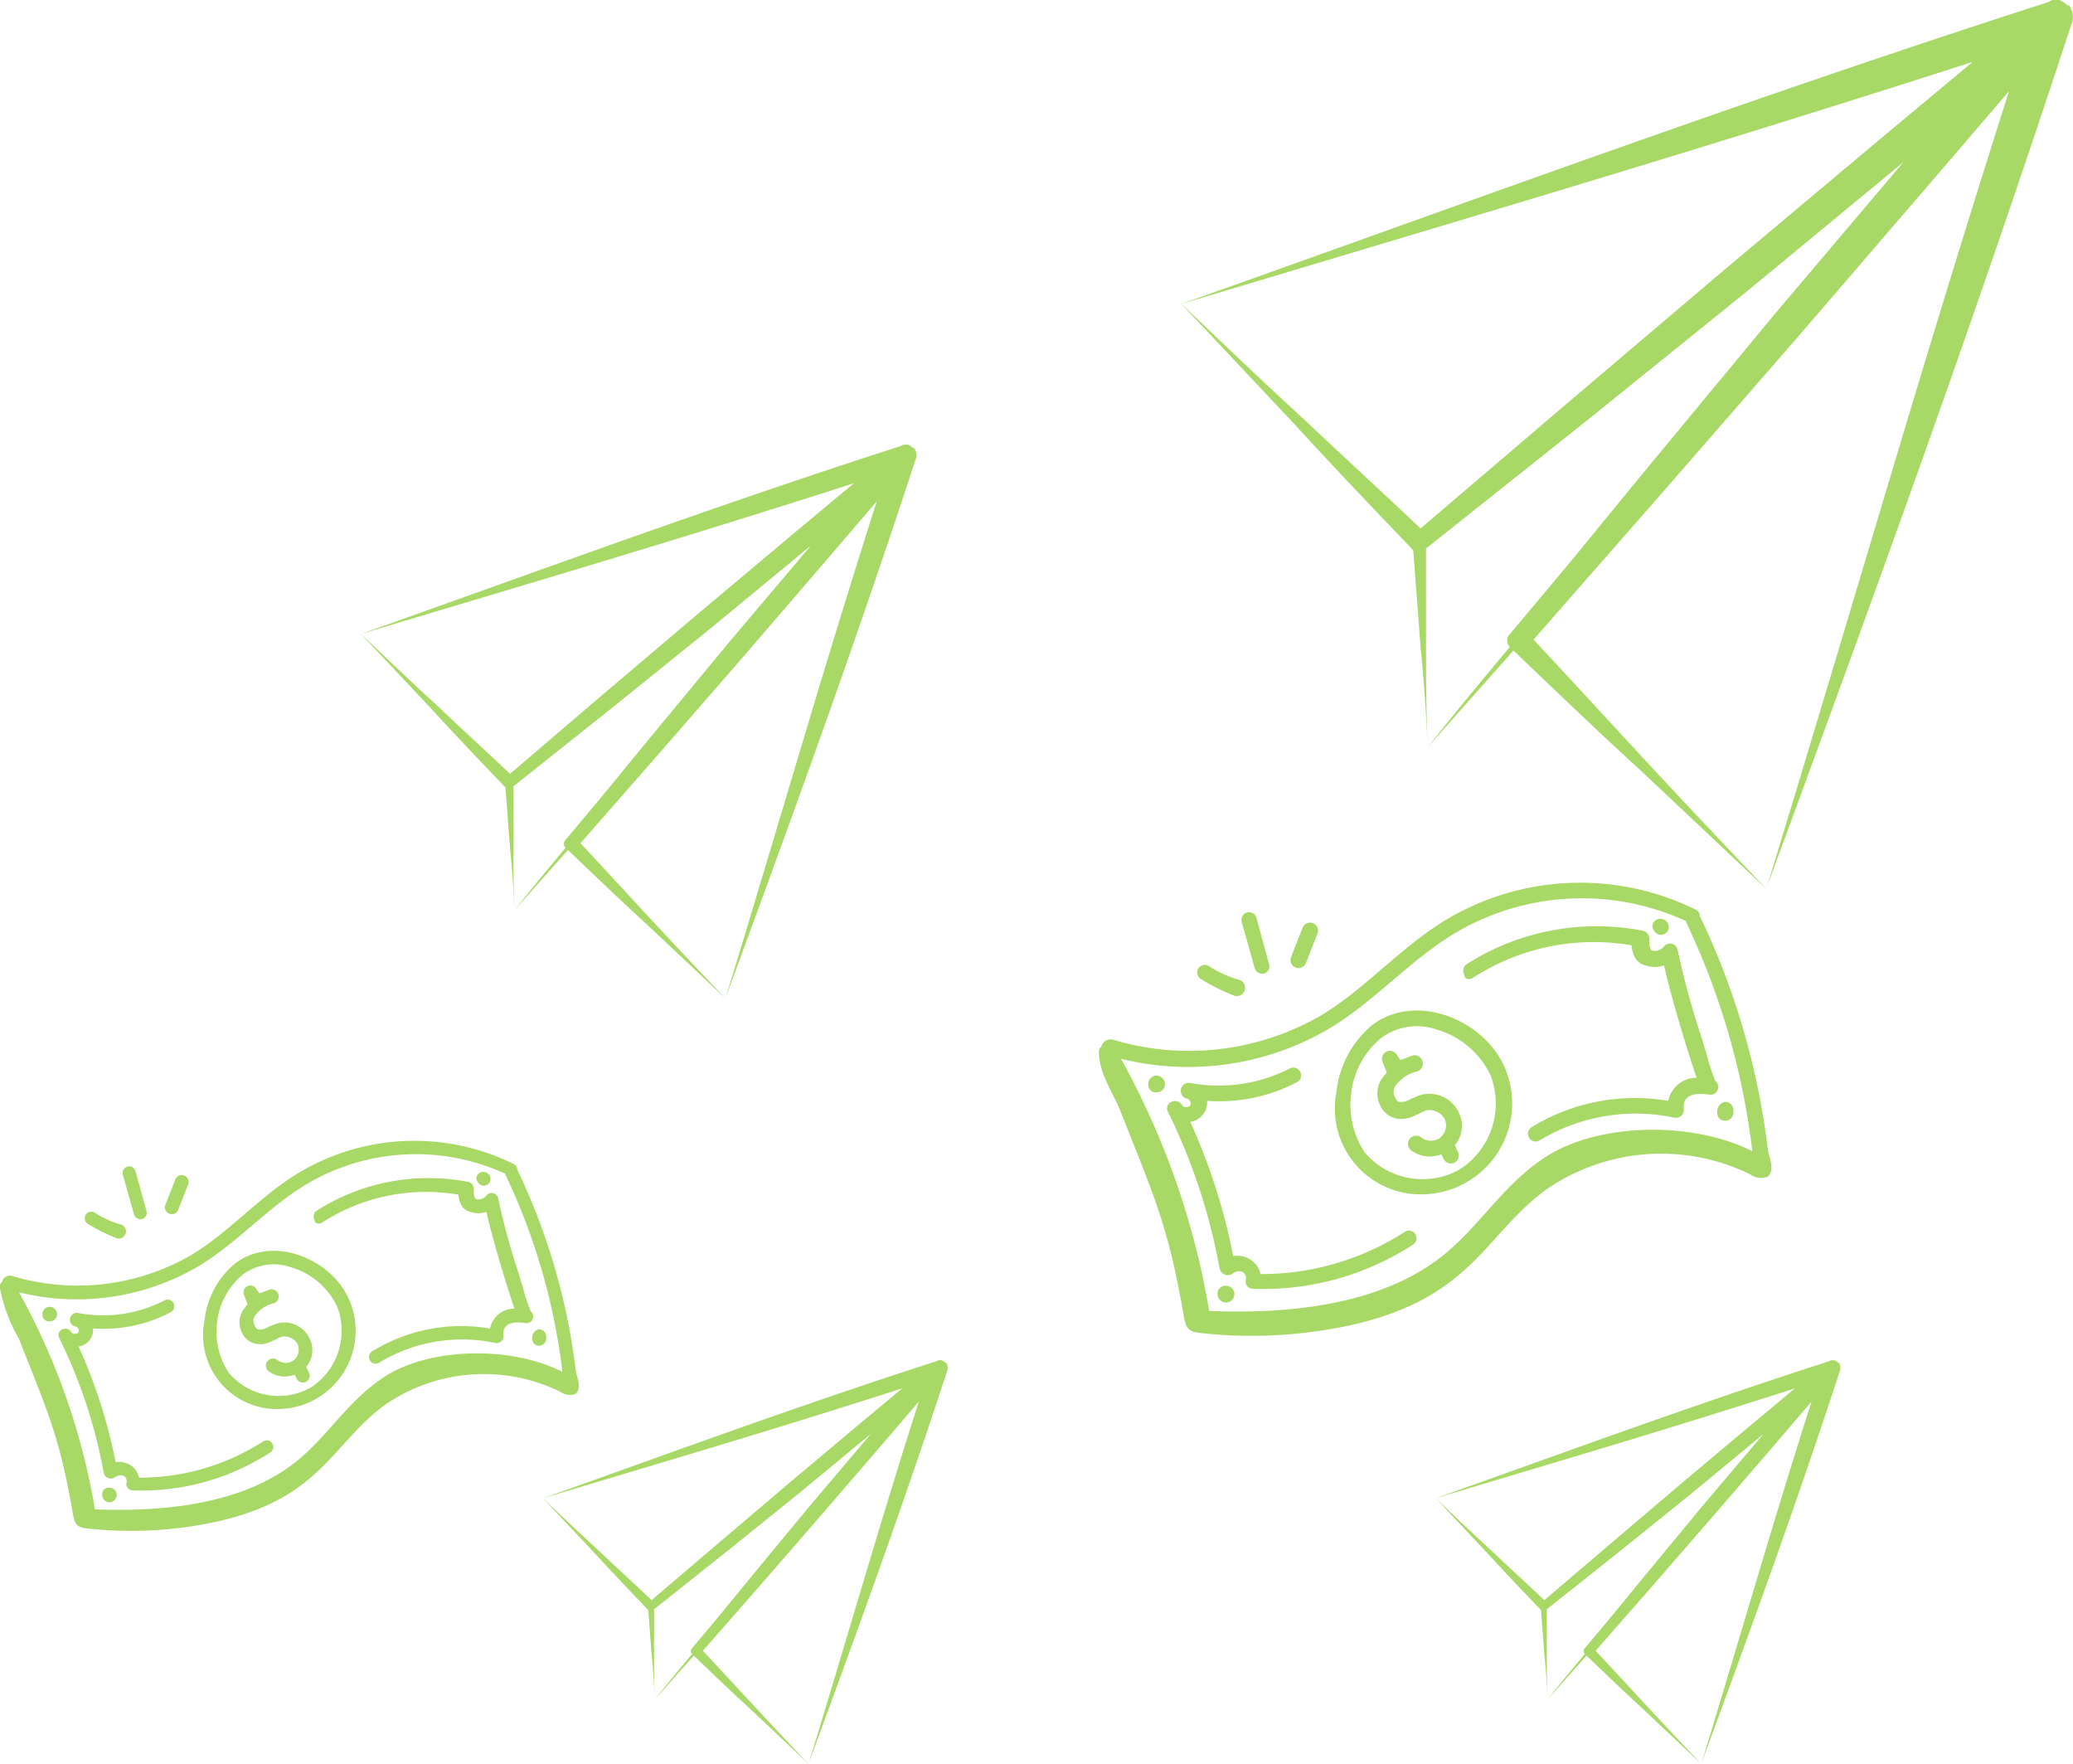 <?xml version="1.0" encoding="utf-8"?>
<svg xmlns="http://www.w3.org/2000/svg" width="113.779" height="96.8" viewBox="0 0 113.779 96.8">
  <g id="Group_33401" data-name="Group 33401" transform="translate(-719.222 -369.2)">
    <g id="_x33_8" transform="translate(782.491 367.7)">
      <path id="Path_14206" data-name="Path 14206" d="M50.1,1.7c-.1-.1-.2-.1-.3-.2h-.3a.367.367,0,0,0-.3.1C32.1,7.1,16.2,13,1.5,18.2,19.5,12.8,29.4,9.9,45,4.9l-4.8,4-8.7,7.3-8.6,7.3-8.2,7c-2.1-2-4.2-3.9-6.3-5.9-2.3-2.1-4.6-4.3-6.9-6.5l6.3,6.7c2.1,2.3,4.3,4.6,6.5,6.9l.4,5.3c.2,1.9.3,3.7.4,5.5-.1-2-.1-3.9-.1-5.8V31.6l8.8-7,8.8-7.1,8.6-7.1L34,18.9l-7.2,8.7c-4.1,5-3,3.7-7.2,8.7a.483.483,0,0,0,0,.7c-1.5,1.8-3,3.6-4.5,5.5,1.5-1.7,3.1-3.5,4.7-5.3,2.3,2.2,4.7,4.5,7,6.6l6.9,6.5c-6.3-6.6-8.6-9.2-12.8-13.7L28,28.5,35.4,20l7.4-8.6L47,6.5c-5,15.7-7.8,25.7-13.3,43.7C39,35.8,44.8,20,50.4,2.9a1.1,1.1,0,0,0-.1-1.1c-.1,0-.1,0-.2-.1Z" fill="#a8d966"/>
    </g>
    <g id="_x33_8-2" data-name="_x33_8" transform="translate(737.491 392.101)">
      <path id="Path_14206-2" data-name="Path 14206" d="M31.776,1.625c-.062-.062-.125-.062-.187-.125H31.4a.229.229,0,0,0-.187.062C20.562,4.989,10.657,8.664,1.5,11.9,12.713,8.539,18.88,6.733,28.6,3.618L25.608,6.11l-5.42,4.548L14.831,15.2,9.723,19.566C8.415,18.32,7.107,17.136,5.8,15.89c-1.433-1.308-2.866-2.679-4.3-4.049l3.925,4.174c1.308,1.433,2.679,2.866,4.049,4.3l.249,3.3c.125,1.184.187,2.3.249,3.426-.062-1.246-.062-2.43-.062-3.613V20.251l5.482-4.361,5.482-4.423,5.357-4.423-4.485,5.3-4.485,5.42c-2.554,3.115-1.869,2.3-4.485,5.42a.3.3,0,0,0,0,.436c-.934,1.121-1.869,2.243-2.8,3.426.934-1.059,1.931-2.18,2.928-3.3,1.433,1.37,2.928,2.8,4.361,4.111l4.3,4.049c-3.925-4.111-5.357-5.731-7.974-8.534l4.423-5.046,4.61-5.3,4.61-5.357,2.616-3.052c-3.115,9.78-4.859,16.01-8.285,27.223,3.3-8.971,6.915-18.813,10.4-29.466a.682.682,0,0,0-.062-.685c-.062,0-.062,0-.125-.062Z" fill="#a8d966"/>
    </g>
    <g id="_x33_8-3" data-name="_x33_8" transform="translate(796.491 442.345)">
      <path id="Path_14206-3" data-name="Path 14206" d="M23.565,1.591c-.045-.045-.091-.045-.136-.091h-.136a.167.167,0,0,0-.136.045C15.393,4.042,8.174,6.721,1.5,9.082,9.672,6.63,14.167,5.314,21.25,3.044L19.07,4.86,15.12,8.174l-3.9,3.314L7.493,14.666c-.953-.908-1.907-1.771-2.86-2.679C3.588,11.034,2.544,10.035,1.5,9.037l2.86,3.042c.953,1.044,1.952,2.088,2.951,3.133l.182,2.406c.091.863.136,1.68.182,2.5-.045-.908-.045-1.771-.045-2.633V15.166l4-3.178,4-3.224,3.9-3.224L16.256,9.4l-3.269,3.95c-1.861,2.27-1.362,1.68-3.269,3.95a.219.219,0,0,0,0,.318c-.681.817-1.362,1.634-2.043,2.5.681-.772,1.407-1.589,2.134-2.406,1.044,1,2.134,2.043,3.178,3l3.133,2.951c-2.86-3-3.9-4.177-5.811-6.22l3.224-3.678L16.891,9.9l3.36-3.9L22.158,3.77c-2.27,7.128-3.541,11.668-6.038,19.84C18.526,17.073,21.159,9.9,23.7,2.136a.5.5,0,0,0-.045-.5c-.045,0-.045,0-.091-.045Z" fill="#a8d966"/>
    </g>
    <g id="_x33_8-4" data-name="_x33_8" transform="translate(747.492 442.345)">
      <path id="Path_14206-4" data-name="Path 14206" d="M23.565,1.591c-.045-.045-.091-.045-.136-.091h-.136a.167.167,0,0,0-.136.045C15.393,4.042,8.174,6.721,1.5,9.082,9.672,6.63,14.167,5.314,21.25,3.044L19.07,4.86,15.12,8.174l-3.9,3.314L7.493,14.666c-.953-.908-1.907-1.771-2.86-2.679C3.588,11.034,2.544,10.035,1.5,9.037l2.86,3.042c.953,1.044,1.952,2.088,2.951,3.133l.182,2.406c.091.863.136,1.68.182,2.5-.045-.908-.045-1.771-.045-2.633V15.166l4-3.178,4-3.224,3.9-3.224L16.256,9.4l-3.269,3.95c-1.861,2.27-1.362,1.68-3.269,3.95a.219.219,0,0,0,0,.318c-.681.817-1.362,1.634-2.043,2.5.681-.772,1.407-1.589,2.134-2.406,1.044,1,2.134,2.043,3.178,3l3.133,2.951c-2.86-3-3.9-4.177-5.811-6.22l3.224-3.678L16.891,9.9l3.36-3.9L22.158,3.77c-2.27,7.128-3.541,11.668-6.038,19.84C18.526,17.073,21.159,9.9,23.7,2.136a.5.5,0,0,0-.045-.5c-.045,0-.045,0-.091-.045Z" fill="#a8d966"/>
    </g>
    <g id="Group_33343" data-name="Group 33343" transform="translate(57.995 272.956)">
      <path id="Path_14207" data-name="Path 14207" d="M28.677,30.389a4.294,4.294,0,0,0,3.871-5.906c-.943-2.332-4.218-3.672-6.3-2.084a4.772,4.772,0,0,0-1.687,3.176A4.053,4.053,0,0,0,28.677,30.389Zm-3.424-4.715a3.987,3.987,0,0,1,1.439-2.68,2.856,2.856,0,0,1,1.687-.546,2.81,2.81,0,0,1,.893.149,4.073,4.073,0,0,1,2.581,2.184A3.706,3.706,0,0,1,30.414,29.2,3.574,3.574,0,0,1,25.9,28.4,4.089,4.089,0,0,1,25.253,25.674Z" transform="translate(647.884 143.178)" fill="#a8d966"/>
      <path id="Path_14208" data-name="Path 14208" d="M29.443,28.737c.6.1,1.042-.3,1.39-.4a.838.838,0,0,1,.844.4.759.759,0,0,1-.2.893.744.744,0,0,1-.893,0,.388.388,0,1,0-.5.6,1.487,1.487,0,0,0,.893.3,2.111,2.111,0,0,0,.546-.1l.1.2a.378.378,0,0,0,.695-.3l-.149-.3v-.05a1.423,1.423,0,0,0,.149-1.588,1.533,1.533,0,0,0-1.687-.794c-.2.05-.4.149-.546.2a.832.832,0,0,1-.546.149c-.1,0-.149-.1-.2-.2a.538.538,0,0,1,0-.546,1.74,1.74,0,0,1,1.042-.695.392.392,0,1,0-.248-.744c-.149.05-.347.149-.546.2l-.149-.2a.378.378,0,1,0-.695.3l.2.5a2.753,2.753,0,0,0-.3.4,1.265,1.265,0,0,0,0,1.191A1.062,1.062,0,0,0,29.443,28.737Z" transform="translate(645.878 141.256)" fill="#a8d966"/>
      <path id="Path_14209" data-name="Path 14209" d="M37.145,16.125a10.484,10.484,0,0,1,7.494-1.538c.05.5.248.844.645.943a1.377,1.377,0,0,0,.893,0c.347,1.588,1.241,4.466,1.538,5.31a1.35,1.35,0,0,0-1.34,1.092,9.311,9.311,0,0,0-6.452,1.241.366.366,0,0,0,.347.645,8.754,8.754,0,0,1,6.4-1.092.38.38,0,0,0,.447-.4c-.1-.695.546-.794,1.191-.695a.367.367,0,0,0,.3-.645,8.955,8.955,0,0,1-.447-1.39c-.1-.248-.149-.5-.248-.794a37.155,37.155,0,0,1-1.092-4.02.367.367,0,0,0-.645-.149.551.551,0,0,1-.546.2c-.149-.05-.149-.347-.149-.546a.377.377,0,0,0-.3-.4,11.424,11.424,0,0,0-8.337,1.588.385.385,0,0,0-.1.5c0,.2.2.248.4.149Z" transform="translate(641.749 147.218)" fill="#a8d966"/>
      <path id="Path_14210" data-name="Path 14210" d="M11.627,36.827a.466.466,0,0,1,.447-.05.334.334,0,0,1,.149.347.348.348,0,0,0,.347.447,12.98,12.98,0,0,0,7.543-2.084.358.358,0,1,0-.4-.6,12.517,12.517,0,0,1-6.8,1.985,1.114,1.114,0,0,0-1.29-.844,28.725,28.725,0,0,0-2.035-6.352.925.925,0,0,0,.794-.993,7.9,7.9,0,0,0,4.268-.893.366.366,0,1,0-.347-.645,7.34,7.34,0,0,1-4.715.695.38.38,0,1,0-.149.744q.074,0,.149.149c.1.3-.347.3-.4.149a.386.386,0,0,0-.5-.149.344.344,0,0,0-.149.5,28.108,28.108,0,0,1,2.432,7.394.4.4,0,0,0,.645.2Z" transform="translate(655.952 140.461)" fill="#a8d966"/>
      <path id="Path_14211" data-name="Path 14211" d="M54.842,13.633a.379.379,0,0,0,.248.1.368.368,0,0,0,.248-.645.389.389,0,0,0-.546,0C54.643,13.236,54.643,13.434,54.842,13.633Z" transform="translate(632.687 147.577)" fill="#a8d966"/>
      <path id="Path_14212" data-name="Path 14212" d="M61.222,31.293a.391.391,0,0,0,.4-.4v-.1a.391.391,0,0,0-.4-.4C60.726,30.5,60.726,31.293,61.222,31.293Z" transform="translate(629.582 138.799)" fill="#a8d966"/>
      <path id="Path_14213" data-name="Path 14213" d="M13.7,47.9a.365.365,0,0,0-.4.4.4.4,0,1,0,.4-.4Z" transform="translate(653.534 129.984)" fill="#a8d966"/>
      <path id="Path_14214" data-name="Path 14214" d="M7.1,27.9a.391.391,0,0,0-.4.4v.05a.354.354,0,0,0,.4.347.391.391,0,0,0,.4-.4.427.427,0,0,0-.4-.4Z" transform="translate(656.859 140.058)" fill="#a8d966"/>
      <path id="Path_14215" data-name="Path 14215" d="M33.612,22.223a35.226,35.226,0,0,0-3.226-11.116.335.335,0,0,0-.2-.3,12.335,12.335,0,0,0-11.811.5c-2.134,1.29-3.821,3.275-5.906,4.516a12.46,12.46,0,0,1-9.777,1.141.449.449,0,0,0-.5.149c-.05.05-.05.1-.1.2-.1.05-.1.2-.1.3a8.931,8.931,0,0,0,1.042,2.779c1.538,3.921,2.233,5.31,2.978,9.677.1.5.2.695.794.744a21.985,21.985,0,0,0,7.2-.4c5.608-1.29,6.2-4.218,9.082-6.352a9.543,9.543,0,0,1,9.677-.744.868.868,0,0,0,.844.1C33.91,23.116,33.712,22.62,33.612,22.223ZM12.819,16.466C15,15.176,16.64,13.24,18.774,11.95a11.756,11.756,0,0,1,10.968-.6v.05a34.64,34.64,0,0,1,3.127,10.819c-2.928-1.489-7.593-1.34-10.025.447-1.787,1.241-2.878,3.077-4.516,4.417-2.432,1.985-6.154,2.878-11.116,2.68a37.263,37.263,0,0,0-4.169-11.91,13.16,13.16,0,0,0,9.777-1.39Z" transform="translate(659.227 149.309)" fill="#a8d966"/>
      <path id="Path_14218" data-name="Path 14218" d="M11.944,17.448a.358.358,0,1,0-.4.6,9.49,9.49,0,0,0,1.588.794.392.392,0,0,0,.248-.744A5.339,5.339,0,0,1,11.944,17.448Z" transform="translate(654.494 145.35)" fill="#a8d966"/>
      <path id="Path_14219" data-name="Path 14219" d="M16.629,15.266a.355.355,0,0,0,.248-.447l-.6-2.184a.361.361,0,0,0-.695.2l.6,2.134a.386.386,0,0,0,.447.3Z" transform="translate(652.389 147.879)" fill="#a8d966"/>
      <path id="Path_14220" data-name="Path 14220" d="M20.955,15.246l.546-1.39a.378.378,0,0,0-.695-.3l-.546,1.39a.378.378,0,1,0,.695.3Z" transform="translate(650.048 147.402)" fill="#a8d966"/>
    </g>
    <g id="Group_33344" data-name="Group 33344" transform="translate(118.309 258.792)">
      <path id="Path_14207-2" data-name="Path 14207" d="M29.351,31.794a4.989,4.989,0,0,0,4.5-6.862c-1.1-2.71-4.9-4.267-7.323-2.422a5.545,5.545,0,0,0-1.96,3.69A4.709,4.709,0,0,0,29.351,31.794Zm-3.979-5.478A4.632,4.632,0,0,1,27.044,23.2,3.318,3.318,0,0,1,29,22.568a3.265,3.265,0,0,1,1.038.173,4.732,4.732,0,0,1,3,2.537,4.306,4.306,0,0,1-1.672,5.132,4.153,4.153,0,0,1-5.247-.923A4.751,4.751,0,0,1,25.372,26.316Z" transform="translate(649.693 144.155)" fill="#a8d966"/>
      <path id="Path_14208-2" data-name="Path 14208" d="M29.6,29.257c.692.115,1.211-.346,1.614-.461a.974.974,0,0,1,.98.461.882.882,0,0,1-.231,1.038.865.865,0,0,1-1.038,0,.45.45,0,0,0-.577.692,1.727,1.727,0,0,0,1.038.346,2.452,2.452,0,0,0,.634-.115l.115.231a.439.439,0,0,0,.807-.346l-.173-.346V30.7a1.654,1.654,0,0,0,.173-1.845,1.782,1.782,0,0,0-1.96-.923c-.231.058-.461.173-.634.231a.966.966,0,0,1-.634.173c-.115,0-.173-.115-.231-.231a.625.625,0,0,1,0-.634,2.022,2.022,0,0,1,1.211-.807A.456.456,0,1,0,30.4,25.8c-.173.058-.4.173-.634.231L29.6,25.8a.439.439,0,1,0-.807.346l.231.577a3.2,3.2,0,0,0-.346.461,1.47,1.47,0,0,0,0,1.384A1.234,1.234,0,0,0,29.6,29.257Z" transform="translate(648.006 142.541)" fill="#a8d966"/>
      <path id="Path_14209-2" data-name="Path 14209" d="M37.217,16.519a12.181,12.181,0,0,1,8.707-1.787c.058.577.288.98.75,1.1a1.6,1.6,0,0,0,1.038,0c.4,1.845,1.441,5.189,1.787,6.17a1.569,1.569,0,0,0-1.557,1.269,10.818,10.818,0,0,0-7.5,1.441.426.426,0,0,0,.4.75,10.171,10.171,0,0,1,7.438-1.269.441.441,0,0,0,.519-.461c-.115-.807.634-.923,1.384-.807a.426.426,0,0,0,.346-.75,10.4,10.4,0,0,1-.519-1.614c-.115-.288-.173-.577-.288-.923a43.169,43.169,0,0,1-1.269-4.67.427.427,0,0,0-.75-.173.64.64,0,0,1-.634.231c-.173-.058-.173-.4-.173-.634a.438.438,0,0,0-.346-.461,13.273,13.273,0,0,0-9.687,1.845.447.447,0,0,0-.115.577c0,.231.231.288.461.173Z" transform="translate(644.536 147.552)" fill="#a8d966"/>
      <path id="Path_14210-2" data-name="Path 14210" d="M12.133,38.4a.542.542,0,0,1,.519-.058.388.388,0,0,1,.173.4.4.4,0,0,0,.4.519,15.081,15.081,0,0,0,8.764-2.422.416.416,0,1,0-.461-.692,14.543,14.543,0,0,1-7.9,2.306,1.294,1.294,0,0,0-1.5-.98A33.375,33.375,0,0,0,9.769,30.1a1.075,1.075,0,0,0,.923-1.153,9.181,9.181,0,0,0,4.959-1.038.426.426,0,0,0-.4-.75,8.528,8.528,0,0,1-5.478.807.441.441,0,1,0-.173.865q.086,0,.173.173c.115.346-.4.346-.461.173A.448.448,0,0,0,8.731,29a.4.4,0,0,0-.173.577,32.658,32.658,0,0,1,2.825,8.591.46.46,0,0,0,.75.231Z" transform="translate(656.474 141.872)" fill="#a8d966"/>
      <path id="Path_14211-2" data-name="Path 14211" d="M54.867,13.739a.44.44,0,0,0,.288.115.427.427,0,0,0,.288-.75.452.452,0,0,0-.634,0C54.636,13.278,54.636,13.508,54.867,13.739Z" transform="translate(636.919 147.853)" fill="#a8d966"/>
      <path id="Path_14212-2" data-name="Path 14212" d="M61.282,31.438a.455.455,0,0,0,.461-.461v-.115a.455.455,0,0,0-.461-.461C60.706,30.515,60.706,31.438,61.282,31.438Z" transform="translate(634.309 140.475)" fill="#a8d966"/>
      <path id="Path_14213-2" data-name="Path 14213" d="M13.761,47.9a.424.424,0,0,0-.461.461.461.461,0,1,0,.461-.461Z" transform="translate(654.442 133.065)" fill="#a8d966"/>
      <path id="Path_14214-2" data-name="Path 14214" d="M7.161,27.9a.455.455,0,0,0-.461.461v.058a.411.411,0,0,0,.461.4.455.455,0,0,0,.461-.461.5.5,0,0,0-.461-.461Z" transform="translate(657.237 141.533)" fill="#a8d966"/>
      <path id="Path_14215-2" data-name="Path 14215" d="M38.729,24.276a40.929,40.929,0,0,0-3.748-12.916.389.389,0,0,0-.231-.346,14.332,14.332,0,0,0-13.723.577c-2.479,1.5-4.44,3.806-6.862,5.247A14.477,14.477,0,0,1,2.807,18.164a.522.522,0,0,0-.577.173c-.058.058-.058.115-.115.231C2,18.626,2,18.8,2,18.914c.058,1.211.807,2.191,1.211,3.229C5,26.7,5.806,28.313,6.67,33.387c.115.577.231.807.923.865a25.544,25.544,0,0,0,8.361-.461c6.516-1.5,7.207-4.9,10.552-7.38a11.088,11.088,0,0,1,11.244-.865,1.009,1.009,0,0,0,.98.115C39.075,25.314,38.845,24.738,38.729,24.276ZM14.57,17.588c2.537-1.5,4.44-3.748,6.919-5.247a13.659,13.659,0,0,1,12.743-.692v.058a40.247,40.247,0,0,1,3.633,12.57c-3.4-1.73-8.822-1.557-11.647.519-2.076,1.441-3.344,3.575-5.247,5.132-2.825,2.306-7.15,3.344-12.916,3.114A43.3,43.3,0,0,0,3.211,19.2,15.29,15.29,0,0,0,14.57,17.588Z" transform="translate(659.227 149.309)" fill="#a8d966"/>
      <path id="Path_14218-2" data-name="Path 14218" d="M12.033,17.456a.416.416,0,1,0-.461.692,11.026,11.026,0,0,0,1.845.923.456.456,0,0,0,.288-.865A6.2,6.2,0,0,1,12.033,17.456Z" transform="translate(655.248 145.981)" fill="#a8d966"/>
      <path id="Path_14219-2" data-name="Path 14219" d="M16.8,15.733a.413.413,0,0,0,.288-.519L16.4,12.678a.42.42,0,1,0-.807.231l.692,2.479a.449.449,0,0,0,.519.346Z" transform="translate(653.479 148.107)" fill="#a8d966"/>
      <path id="Path_14220-2" data-name="Path 14220" d="M21.074,15.558l.634-1.614A.439.439,0,0,0,20.9,13.6l-.634,1.614a.439.439,0,1,0,.807.346Z" transform="translate(651.512 147.706)" fill="#a8d966"/>
    </g>
  </g>
</svg>